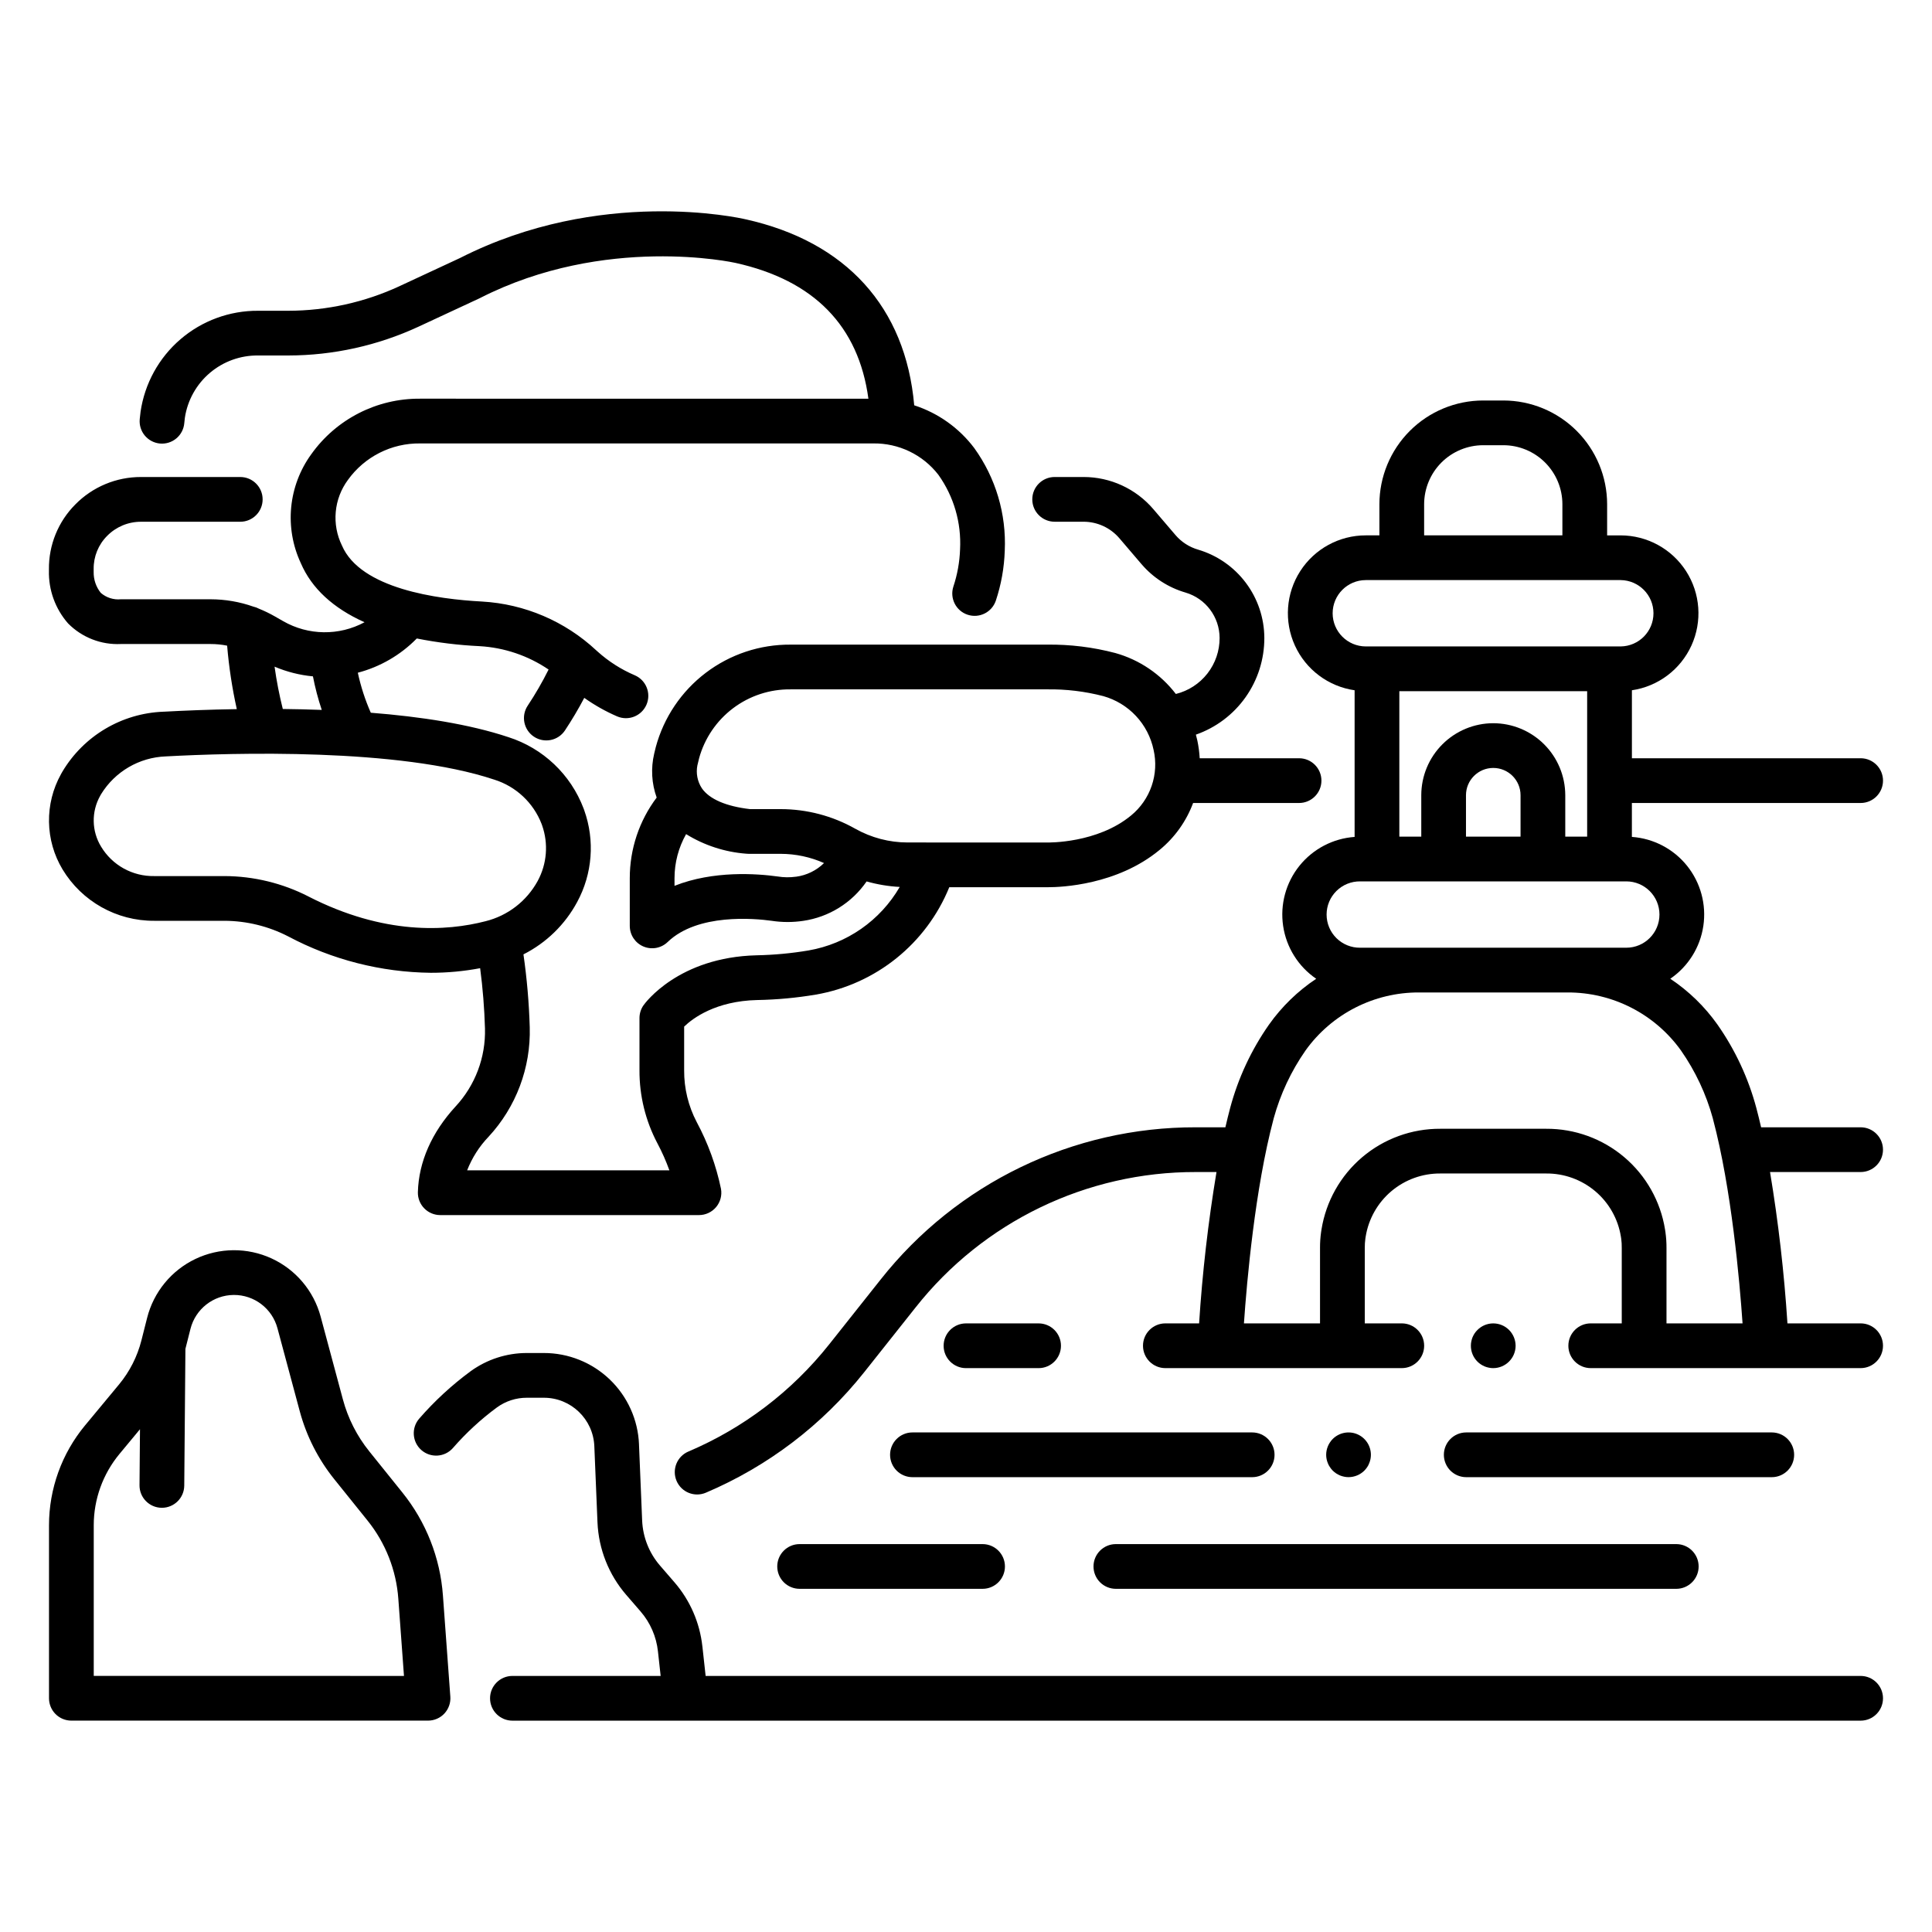 <?xml version="1.0" encoding="UTF-8"?>
<!-- Uploaded to: ICON Repo, www.iconrepo.com, Generator: ICON Repo Mixer Tools -->
<svg fill="#000000" width="800px" height="800px" version="1.1" viewBox="144 144 512 512" xmlns="http://www.w3.org/2000/svg">
 <g>
  <path d="m637.09 356.8c3.273 0 5.926-2.652 5.926-5.926 0-3.273-2.652-5.93-5.926-5.93h-60.617v-18.016c6.934-1.02 12.879-5.488 15.781-11.871 2.902-6.379 2.367-13.797-1.422-19.695-3.789-5.894-10.312-9.465-17.324-9.48h-3.602v-8.258c-0.008-7.289-2.91-14.273-8.062-19.43-5.152-5.152-12.141-8.051-19.43-8.059h-5.367c-7.289 0.008-14.277 2.906-19.43 8.059-5.152 5.156-8.051 12.145-8.059 19.43v8.25l-3.609 0.004c-7.019-0.008-13.562 3.559-17.363 9.465-3.801 5.902-4.336 13.336-1.422 19.727 2.91 6.387 8.875 10.855 15.824 11.859v38.863c-5.731 0.406-11.031 3.184-14.629 7.664-3.594 4.477-5.156 10.254-4.312 15.938 0.844 5.68 4.019 10.75 8.762 13.992-4.883 3.25-9.125 7.371-12.516 12.16-4.691 6.699-8.172 14.168-10.285 22.07-0.445 1.676-0.863 3.391-1.266 5.129h-7.805 0.004c-32.586-0.082-63.406 14.805-83.594 40.383l-13.617 17.16-0.004 0.004c-9.867 12.422-22.688 22.176-37.293 28.379-3.012 1.277-4.418 4.758-3.141 7.769 1.277 3.016 4.758 4.422 7.769 3.141 16.426-6.977 30.848-17.949 41.953-31.922l13.617-17.16c17.945-22.738 45.34-35.973 74.309-35.898h5.445c-2.207 13.285-3.746 26.672-4.609 40.109h-8.941c-3.273 0-5.93 2.652-5.93 5.926s2.656 5.93 5.93 5.93h62.656c3.273 0 5.926-2.656 5.926-5.93s-2.652-5.926-5.926-5.926h-9.809v-19.969c-0.008-0.848 0.043-1.695 0.16-2.531l0.078-0.496v-0.004c0.758-4.691 3.172-8.957 6.801-12.027 3.633-3.066 8.242-4.734 12.996-4.695h28.039c4.754-0.039 9.359 1.629 12.992 4.691 3.633 3.066 6.047 7.332 6.805 12.023l0.082 0.539h0.004c0.109 0.828 0.156 1.664 0.145 2.5v19.969h-8.223c-3.273 0-5.926 2.652-5.926 5.926s2.652 5.93 5.926 5.93h71.527c3.273 0 5.926-2.656 5.926-5.93s-2.652-5.926-5.926-5.926h-19.395c-0.867-13.438-2.406-26.824-4.613-40.109h24.008c3.273 0 5.926-2.652 5.926-5.926 0-3.273-2.652-5.93-5.926-5.93h-26.375c-0.398-1.742-0.82-3.449-1.266-5.129-2.113-7.902-5.594-15.375-10.289-22.078-3.387-4.785-7.633-8.91-12.516-12.16 4.742-3.238 7.918-8.312 8.762-13.992s-0.719-11.457-4.312-15.938c-3.594-4.477-8.895-7.254-14.625-7.66v-8.988zm-90.129 8.918h-14.461v-10.973c0-3.992 3.238-7.231 7.231-7.231 3.992 0 7.231 3.238 7.231 7.231zm-7.227-30.059c-5.059 0.008-9.91 2.019-13.488 5.598-3.578 3.578-5.59 8.426-5.594 13.488v10.973h-5.812v-38.551h49.773v38.551h-5.801v-10.973c-0.008-5.059-2.019-9.91-5.594-13.484-3.578-3.578-8.426-5.594-13.484-5.602zm-18.324-58.035c0.008-4.144 1.656-8.117 4.586-11.051 2.93-2.93 6.906-4.578 11.051-4.586h5.367c4.144 0.004 8.121 1.656 11.051 4.586 2.934 2.934 4.582 6.906 4.586 11.051v8.25l-36.641 0.004zm-24.25 28.895 0.004 0.004c0.004-4.856 3.938-8.789 8.789-8.793h67.555c4.812 0.062 8.68 3.981 8.68 8.789 0 4.812-3.867 8.73-8.68 8.793h-67.559c-4.848-0.008-8.777-3.938-8.785-8.789zm100.76 133.88c0.016 0.062 0.031 0.125 0.047 0.191 4.898 18.445 7.051 42.848 7.828 54.121l-20.156 0.004v-19.969c0.008-1.422-0.086-2.844-0.285-4.25l-0.102-0.664c-1.195-7.477-5.031-14.281-10.812-19.176-5.777-4.898-13.117-7.562-20.691-7.519h-28.039c-7.574-0.043-14.914 2.621-20.695 7.519-5.777 4.898-9.613 11.703-10.809 19.184l-0.102 0.668c-0.199 1.402-0.293 2.82-0.285 4.238v19.969h-20.164c0.777-11.262 2.93-35.656 7.832-54.121 0.016-0.055 0.031-0.121 0.043-0.176v-0.004c1.766-6.445 4.625-12.543 8.445-18.023 6.949-9.703 18.168-15.438 30.102-15.379h39.297c11.934-0.055 23.152 5.676 30.102 15.379 3.824 5.477 6.68 11.57 8.449 18.012zm-14.145-54.031c-0.004 4.852-3.934 8.785-8.785 8.789h-70.523c-2.352 0.031-4.617-0.883-6.289-2.531-1.676-1.652-2.617-3.906-2.617-6.258 0-2.352 0.941-4.606 2.617-6.258 1.672-1.652 3.938-2.562 6.289-2.535h70.516c4.856 0.004 8.789 3.938 8.793 8.793z"/>
  <path d="m344.68 409.02c5.203-0.094 10.395-0.574 15.527-1.441 15.91-2.746 29.281-13.504 35.363-28.461h25.781 0.504c3.262 0 18.156-0.535 29.457-9.887 4.004-3.285 7.066-7.574 8.875-12.43h28.078c3.273 0 5.926-2.656 5.926-5.93 0-3.273-2.652-5.926-5.926-5.926h-26.332c-0.09-1.574-0.297-3.137-0.621-4.68-0.113-0.531-0.25-1.055-0.391-1.578 5.316-1.855 9.918-5.32 13.168-9.918 3.25-4.594 4.988-10.086 4.973-15.715-0.02-5.269-1.738-10.391-4.902-14.605-3.16-4.215-7.598-7.297-12.648-8.789-2.344-0.68-4.434-2.031-6.016-3.887l-5.832-6.824c-4.625-5.422-11.395-8.543-18.52-8.539h-7.648c-3.273 0-5.93 2.652-5.93 5.926 0 3.273 2.656 5.926 5.93 5.926h7.648c3.66 0 7.137 1.602 9.512 4.387l5.828 6.824h0.004c3.078 3.613 7.148 6.242 11.707 7.566 5.328 1.574 8.992 6.461 9.012 12.016 0.012 3.418-1.125 6.738-3.231 9.434-2.102 2.691-5.047 4.602-8.363 5.418-4.031-5.258-9.66-9.066-16.039-10.848-5.918-1.559-12.02-2.309-18.141-2.227h-67.91c-8.117-0.062-16.027 2.566-22.492 7.477s-11.121 11.824-13.238 19.66c-0.148 0.578-0.293 1.172-0.43 1.777v0.004c-0.906 3.852-0.676 7.887 0.664 11.613-4.633 6.152-7.133 13.648-7.129 21.348v12.664c0.004 2.379 1.422 4.523 3.609 5.453 2.191 0.93 4.723 0.465 6.434-1.188 7.941-7.656 23.082-6.238 27.531-5.621 2.785 0.426 5.613 0.434 8.398 0.016 6.805-0.992 12.891-4.777 16.789-10.445 2.863 0.809 5.809 1.301 8.781 1.457-5.168 8.918-14.023 15.082-24.176 16.832-4.539 0.766-9.125 1.191-13.727 1.285-20.734 0.496-29.609 12.695-29.977 13.215v-0.004c-0.711 1-1.09 2.199-1.09 3.426v13.824c-0.035 6.738 1.594 13.387 4.742 19.348 1.23 2.312 2.297 4.715 3.184 7.18h-53.598c1.293-3.312 3.219-6.34 5.68-8.906 7.293-7.871 11.211-18.285 10.91-29.012-0.191-6.465-0.746-12.914-1.668-19.316 6.055-3.059 11.027-7.902 14.238-13.879 4.047-7.465 4.727-16.301 1.875-24.301l-0.18-0.496c-3.414-9.004-10.746-15.961-19.918-18.891-10.371-3.461-23.266-5.43-36.469-6.473-1.504-3.406-2.656-6.961-3.438-10.602 5.934-1.559 11.332-4.695 15.625-9.074 5.492 1.09 11.059 1.773 16.648 2.035 6.543 0.375 12.863 2.516 18.281 6.195-1.645 3.301-3.492 6.496-5.527 9.566-1.82 2.723-1.086 6.406 1.637 8.223s6.402 1.086 8.223-1.641c1.852-2.793 3.562-5.676 5.125-8.641 2.723 1.934 5.641 3.578 8.703 4.906 3.008 1.289 6.496-0.102 7.785-3.109 1.293-3.008-0.098-6.492-3.106-7.785-3.617-1.539-6.953-3.672-9.875-6.305l-0.332-0.297c-8.273-7.723-18.992-12.301-30.293-12.941-11.742-0.617-32.176-3.363-37.102-14.844-1.355-2.766-1.922-5.852-1.641-8.918 0.277-3.07 1.398-6 3.231-8.477 4.414-6.148 11.551-9.754 19.117-9.66h120.07c6.742-0.105 13.145 2.969 17.277 8.301 4.098 5.746 6.125 12.711 5.754 19.762-0.117 3.367-0.715 6.699-1.781 9.898-0.992 3.094 0.695 6.414 3.781 7.434 3.086 1.023 6.422-0.633 7.473-3.707 1.426-4.277 2.223-8.742 2.371-13.246 0.453-9.723-2.394-19.312-8.082-27.211-4.012-5.324-9.57-9.281-15.914-11.332-2.269-25.949-18.016-43.387-44.715-49.301-1.559-0.363-38.516-8.633-75.664 10.273l-15.996 7.438 0.004 0.004c-9.25 4.285-19.32 6.516-29.512 6.531h-7.981c-7.547-0.047-14.859 2.633-20.586 7.551-5.727 4.914-9.48 11.734-10.574 19.203-0.086 0.637-0.16 1.289-0.219 1.957-0.152 1.574 0.328 3.141 1.34 4.359 1.012 1.215 2.465 1.977 4.039 2.117 1.574 0.137 3.141-0.359 4.348-1.383 1.207-1.02 1.957-2.481 2.082-4.059 0.043-0.484 0.098-0.957 0.156-1.418 0.703-4.625 3.059-8.84 6.625-11.867 3.566-3.027 8.109-4.664 12.785-4.609h7.984c11.918-0.016 23.691-2.621 34.508-7.629l16.09-7.484 0.195-0.094c33.211-16.945 67.363-9.414 67.754-9.324 20.809 4.613 32.598 16.719 35.199 35.984l-118.82-0.004c-11.438-0.09-22.203 5.406-28.832 14.73-2.996 4.125-4.828 8.977-5.316 14.051-0.484 5.07 0.395 10.184 2.551 14.801 2.871 6.695 8.594 11.945 16.883 15.664-6.75 3.637-14.902 3.527-21.555-0.285l-2.277-1.301c-1.328-0.758-2.707-1.426-4.125-1.996-0.473-0.254-0.977-0.441-1.496-0.555-3.637-1.285-7.465-1.941-11.324-1.949h-23.816c-1.926 0.184-3.844-0.434-5.305-1.703-1.254-1.566-1.918-3.516-1.883-5.519 0.008-0.164 0.012-0.328 0-0.492v-0.332 0.004c-0.035-3.285 1.25-6.441 3.574-8.762 2.367-2.406 5.602-3.754 8.977-3.742h26.301c3.273 0 5.926-2.656 5.926-5.93 0-3.273-2.652-5.926-5.926-5.926h-26.297c-6.543-0.02-12.812 2.594-17.402 7.254-4.555 4.562-7.082 10.77-7.008 17.219v0.324c-0.129 5.144 1.688 10.152 5.086 14.016 3.672 3.707 8.738 5.688 13.949 5.445h23.824c1.469 0 2.93 0.145 4.367 0.434 0.473 5.66 1.328 11.277 2.562 16.82-7.289 0.117-13.957 0.387-19.48 0.688v-0.004c-11.027 0.426-21.086 6.398-26.734 15.879-0.133 0.227-0.262 0.457-0.383 0.676h0.004c-2.156 3.871-3.25 8.242-3.176 12.676 0.07 4.43 1.309 8.762 3.59 12.562 5.133 8.496 14.355 13.672 24.281 13.617h18.637c5.867 0.027 11.641 1.441 16.859 4.125 11.652 6.199 24.621 9.508 37.82 9.656 4.387 0 8.762-0.406 13.07-1.219 0.699 5.301 1.125 10.633 1.281 15.977 0.207 7.641-2.586 15.059-7.785 20.66-6.328 6.871-9.781 14.723-9.996 22.707-0.043 1.602 0.562 3.148 1.68 4.293 1.117 1.148 2.648 1.793 4.246 1.793h68.566c1.754 0 3.414-0.777 4.543-2.121 1.125-1.344 1.598-3.117 1.289-4.844-1.281-6.168-3.445-12.121-6.426-17.672-2.223-4.238-3.371-8.957-3.336-13.742v-11.574c2.301-2.219 8.359-6.777 19.359-7.039zm-15.855-62.234c0.031-0.117 0.062-0.23 0.086-0.348 0.113-0.512 0.234-1.012 0.355-1.48v-0.004c1.457-5.297 4.625-9.961 9.016-13.27 4.387-3.305 9.746-5.059 15.242-4.996h67.91c5.039-0.078 10.066 0.523 14.945 1.789 3.312 0.93 6.312 2.746 8.664 5.262 2.352 2.512 3.965 5.625 4.672 8.992 0.719 3.164 0.543 6.465-0.512 9.535-1.051 3.066-2.938 5.781-5.449 7.84-8.965 7.422-21.992 7.168-22.129 7.164h-0.195l-36.887-0.004c-4.871 0-9.66-1.262-13.906-3.652-6.019-3.398-12.816-5.184-19.73-5.188h-8.148c-6.356-0.742-10.758-2.648-12.754-5.516-1.184-1.805-1.609-4.004-1.184-6.121zm26.156 29.547-0.004-0.004c-1.617 0.227-3.262 0.211-4.875-0.051-5.492-0.762-17.059-1.617-27.348 2.477v-2.043c0-4.086 1.059-8.102 3.07-11.66 4.824 2.981 10.293 4.762 15.949 5.188 0.215 0.023 0.434 0.035 0.648 0.035h8.488c3.949 0.008 7.856 0.84 11.469 2.445-2.012 1.973-4.609 3.242-7.402 3.617zm-128.05-53.09c0.582 3.012 1.363 5.981 2.34 8.891-3.484-0.133-6.938-0.211-10.328-0.246-0.926-3.699-1.656-7.441-2.18-11.215 3.238 1.375 6.668 2.242 10.168 2.57zm-1.172 58.34h0.004c-6.891-3.531-14.516-5.387-22.258-5.414h-18.637c-2.824 0.051-5.609-0.645-8.082-2.012-2.469-1.367-4.539-3.359-5.992-5.781-2.523-4.117-2.613-9.277-0.246-13.484l0.258-0.453c3.68-5.973 10.098-9.719 17.109-9.984 17.754-0.961 61.773-2.285 87.066 6.152 5.746 1.797 10.359 6.113 12.539 11.723l0.141 0.387v0.004c1.719 4.863 1.289 10.227-1.176 14.758-2.91 5.32-7.91 9.184-13.797 10.648-10.34 2.68-26.875 3.723-46.926-6.539z"/>
  <path d="m637.09 588.14h-306.09l-0.855-7.797h-0.004c-0.684-6.312-3.277-12.266-7.441-17.062l-3.797-4.391c-2.871-3.324-4.535-7.523-4.727-11.914l-0.836-20.18h0.004c-0.254-6.523-3.031-12.695-7.742-17.215-4.711-4.516-10.988-7.035-17.516-7.019h-4.488c-5.348 0.004-10.559 1.695-14.887 4.836-4.988 3.676-9.555 7.887-13.621 12.562-2.129 2.465-1.863 6.188 0.586 8.332 2.453 2.141 6.176 1.906 8.336-0.531 3.496-4.019 7.422-7.641 11.707-10.797 2.297-1.66 5.055-2.551 7.887-2.547h4.484c7.207-0.02 13.133 5.668 13.414 12.867l0.836 20.176v0.004c0.305 7.066 2.981 13.828 7.606 19.184l3.797 4.387c2.586 2.981 4.195 6.68 4.621 10.602l0.715 6.504h-39.281c-3.273 0-5.93 2.652-5.93 5.926s2.656 5.926 5.93 5.926h357.29c3.273 0 5.926-2.652 5.926-5.926s-2.652-5.926-5.926-5.926z"/>
  <path d="m250.61 539.5-8.742-10.871c-3.269-4.055-5.652-8.75-7-13.781l-5.891-21.93c-1.832-6.82-6.602-12.473-13.016-15.426-6.418-2.949-13.812-2.894-20.184 0.148-6.371 3.047-11.059 8.766-12.789 15.613l-1.516 5.988c-1.086 4.269-3.106 8.242-5.914 11.637l-9.02 10.871v-0.004c-6.164 7.438-9.543 16.793-9.551 26.453v45.859c0 1.574 0.625 3.078 1.734 4.191 1.113 1.113 2.621 1.734 4.191 1.734h94.52c1.648 0 3.223-0.684 4.344-1.891 1.121-1.207 1.688-2.824 1.566-4.469l-1.961-26.781c-0.719-10-4.477-19.539-10.773-27.344zm-81.766 48.633v-39.934c0.004-6.894 2.414-13.574 6.816-18.883l5.438-6.555-0.125 14.84c-0.031 3.273 2.602 5.949 5.875 5.981h0.055-0.004c3.254 0 5.902-2.625 5.93-5.879l0.309-36.242 1.34-5.297c1.332-5.254 6.043-8.949 11.461-8.988 5.422-0.039 10.184 3.586 11.59 8.82l5.891 21.93c1.77 6.625 4.91 12.801 9.215 18.141l8.742 10.871c4.781 5.926 7.641 13.176 8.184 20.77l1.496 20.43z"/>
  <path d="m419.24 506.57c3.273 0 5.926-2.656 5.926-5.93s-2.652-5.926-5.926-5.926h-19.238c-3.273 0-5.93 2.652-5.93 5.926s2.656 5.93 5.93 5.93z"/>
  <path d="m537.46 506.12c0.359 0.148 0.73 0.258 1.109 0.328 0.383 0.086 0.77 0.125 1.156 0.121 3.269-0.012 5.918-2.66 5.93-5.93-0.004-0.387-0.043-0.777-0.121-1.156-0.078-0.383-0.191-0.754-0.34-1.113-0.148-0.355-0.332-0.699-0.547-1.02-0.211-0.324-0.453-0.621-0.727-0.891-1.109-1.117-2.621-1.746-4.195-1.746s-3.082 0.629-4.191 1.746c-0.277 0.27-0.527 0.566-0.742 0.891-0.211 0.324-0.395 0.664-0.547 1.02-0.145 0.359-0.254 0.734-0.328 1.113-0.082 0.379-0.121 0.77-0.117 1.156-0.004 1.574 0.621 3.082 1.734 4.195 0.273 0.277 0.574 0.527 0.902 0.738 0.324 0.215 0.664 0.398 1.023 0.547z"/>
  <path d="m379.88 529.54c0 1.57 0.625 3.078 1.738 4.191 1.109 1.109 2.617 1.734 4.188 1.734h90.031c3.273 0 5.93-2.652 5.93-5.926 0-3.273-2.656-5.93-5.93-5.93h-90.031c-3.273 0-5.926 2.656-5.926 5.93z"/>
  <path d="m526.64 529.54c0 1.57 0.625 3.078 1.734 4.191 1.113 1.109 2.621 1.734 4.191 1.734h80.973c3.273 0 5.926-2.652 5.926-5.926 0-3.273-2.652-5.93-5.926-5.93h-80.973c-3.273 0-5.926 2.656-5.926 5.93z"/>
  <path d="m496.46 532.82c0.207 0.328 0.449 0.629 0.723 0.906 0.281 0.273 0.582 0.523 0.906 0.738 0.324 0.211 0.668 0.395 1.023 0.547 0.359 0.145 0.73 0.254 1.109 0.328 0.379 0.082 0.77 0.125 1.156 0.121 1.57-0.004 3.078-0.625 4.195-1.734 0.273-0.281 0.52-0.582 0.738-0.906 0.219-0.316 0.398-0.66 0.531-1.023 0.152-0.352 0.266-0.719 0.344-1.094 0.078-0.387 0.117-0.777 0.117-1.172-0.004-2.394-1.449-4.555-3.664-5.469-2.215-0.914-4.762-0.406-6.457 1.289-0.273 0.27-0.516 0.566-0.723 0.891-0.219 0.32-0.402 0.664-0.551 1.023-0.148 0.359-0.262 0.73-0.34 1.109-0.156 0.77-0.156 1.559 0 2.328 0.078 0.375 0.191 0.742 0.34 1.094 0.141 0.363 0.324 0.707 0.551 1.023z"/>
  <path d="m349.98 559.13c0 1.57 0.625 3.078 1.734 4.191 1.113 1.109 2.621 1.734 4.191 1.734h48.484c3.273 0 5.93-2.652 5.93-5.926 0-3.273-2.656-5.926-5.93-5.926h-48.484c-3.273 0-5.926 2.652-5.926 5.926z"/>
  <path d="m433.79 559.13c0 1.57 0.621 3.078 1.734 4.191 1.113 1.109 2.617 1.734 4.191 1.734h148.51c3.273 0 5.93-2.652 5.93-5.926 0-3.273-2.656-5.926-5.93-5.926h-148.51c-3.273 0-5.926 2.652-5.926 5.926z"/>
 </g>
</svg>